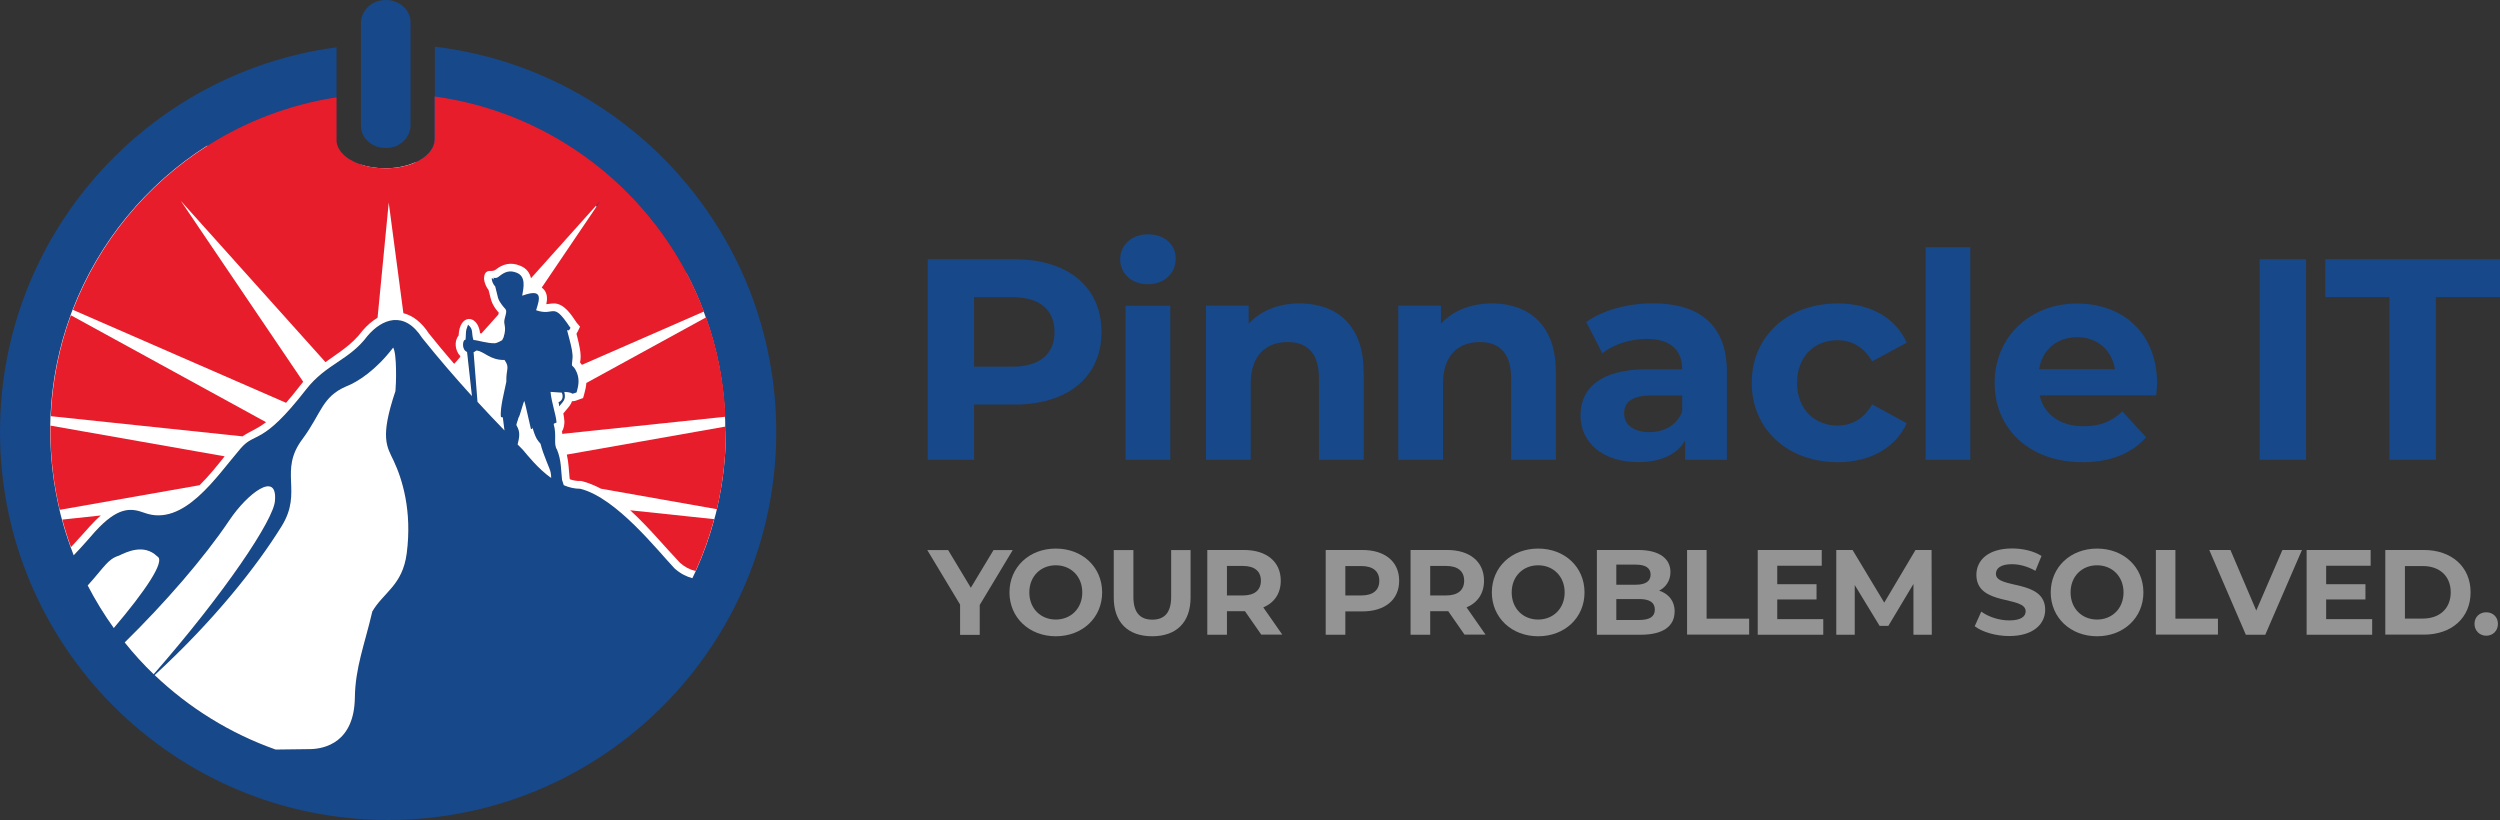 <svg xmlns="http://www.w3.org/2000/svg" id="Layer_1" viewBox="0 0 230.37 75.56"><rect x="0" y="0" width="230.37" height="75.56" fill="#333333" stroke="none"/><defs><style>.cls-1{fill:#174889;}.cls-2{fill:#949494;}.cls-3{fill:#e81d2b;}.cls-3,.cls-4{fill-rule:evenodd;}.cls-4{fill:#fff;}</style></defs><g><path class="cls-1" d="M61.38,57.4c-.09,.14-.19,.28-.3,.43-.91-.7-1.7-1.57-2.14-2.77,.5,1.12,1.36,1.77,2.44,2.34Z"></path><g><path class="cls-1" d="M40.07,4.3v4.61c10.1,1.39,18.65,7.63,23.22,16.29,.6,1.13,1.13,2.3,1.59,3.5,.07,.18,.13,.36,.19,.55,1.04,2.88,1.66,5.95,1.79,9.15,.01,.29,.02,.6,.02,.89,.01,.14,.01,.29,.01,.43,0,2.47-.29,4.88-.84,7.19-.07,.31-.15,.62-.24,.93-.44,1.65-1.01,3.25-1.71,4.77-.1,.22-.2,.44-.31,.65-.55-.15-1.07-.4-1.62-.89-1.56-1.62-5.37-6.52-8.7-7.35-.53,.01-1.04-.11-1.52-.32-.05-.14-.09-.28-.16-.49-.1-.88-.06-1.82-.46-2.78-.35-.54,0-1.23-.31-2.37,.06-.1,.28-.08,.27-.17-.05-.71-.44-1.71-.55-2.79,.35,.02,.7,.05,1.04,.07,.21,.46-.02,.78-.3,.88,0,.08,.06,.19,.05,.39,.44-.53,.64-.66,.48-1.34,1.09,.06,.41,.31,1.13,.05,.15-.54,.32-1.14,.03-1.84-.4-.93-.53-.21-.4-1.25,.05-.46-.11-1.11-.26-1.74-.4-1.67-.25-.41,.08-1.11-.03-.03-.06-.08-.08-.11-1.6-2.39-1.34-.91-3.09-1.51,.33-1.05,.67-2.06-1.28-1.34,.15-.83,.33-1.77-.49-2.11-.69-.29-1.15-.03-1.55,.26-.13,.11-.28,.29-.61,.19-.02,0,.06,.15,.04,.15-.07,0-.1-.05-.18-.13-.06,.19,.1,.6,.3,.77,.08,.33,.14,.56,.22,.9,.05,.22,.13,.43,.35,.75,.45,.65,.58,.35,.31,1.33-.17,.63,.23,.66-.11,1.75-.04,.08-.08,.16-.13,.24-.05,.04-.48,.28-.68,.29-.67,.02-1.65-.29-1.97-.31-.21-.7,.04-.94-.49-1.41-.05,.15-.1,.29-.15,.44-.07,.24-.04,.66-.08,.93,0,.04-.09,.05-.12,.07-.14,.14-.22,.88,.27,1.08,.15,1.35,.3,2.71,.45,4.07-1.58-1.74-3.04-3.43-4.59-5.36-1.66-2.59-3.71-1.75-5.03-.2-1.69,2.27-3.82,2.57-5.68,4.96-4.1,5.29-4.63,3.79-6.03,5.43-2.22,2.59-5.23,7.26-8.87,5.91-1.27-.47-2.45-.53-4.53,1.74-.4,.45-1.1,1.28-1.97,2.18-.09-.25-.19-.5-.29-.75-.3-.83-.57-1.68-.8-2.54-.08-.29-.16-.6-.23-.9-.56-2.33-.85-4.76-.85-7.26v-.5c0-.29,.02-.58,.03-.87,.14-3.26,.78-6.38,1.85-9.29,.06-.18,.12-.35,.19-.52,2.41-6.27,6.8-11.57,12.4-15.12,3.55-2.25,7.57-3.79,11.89-4.45V4.36C13.51,6.68,0,21.67,0,39.8c0,19.75,16.02,35.76,35.77,35.76s35.76-16.01,35.76-35.76c0-18.29-13.73-33.37-31.46-35.5Zm7.7,34.17c.12-.09,.46-1.51,.54-1.51,.03,.01,.58,2.52,.6,2.55,.16,.1,.14-.08,.14-.13,.02,.03,.05,.12,.11,.31,.25,.8,.44,.94,.65,1.19,.26,1.07,.86,2.26,.93,2.63,.04,.2,.05,.37,.05,.53-1.24-.89-2.19-2.12-2.59-2.59-.16-.17-.34-.35-.5-.51,.12-.54,.29-1.08-.11-1.73-.05-.09,.09-.37,.18-.74ZM8.08,53.94c1.56-1.73,1.86-2.42,2.88-2.75,.71-.34,2.3-1.13,3.54,.07,.8,.4-1.16,3.26-4.01,6.62-.89-1.25-1.7-2.56-2.41-3.94Zm3.41,5.25c3.73-3.67,7.27-7.73,9.66-11.28,1.64-2.44,4.41-4.57,4.19-1.8-.05,1.71-4.66,8.56-11.18,16.01-.95-.92-1.85-1.9-2.67-2.93Zm17.09,9.84c-1.08,.01-2.14,.02-3.18,.04-4.21-1.48-8-3.85-11.15-6.86,5.48-5.04,9.41-10.02,11.7-13.72,2-3.22-.33-5.08,1.95-8.06,1.73-2.36,1.76-3.84,3.99-4.81,1.08-.41,2.77-1.52,4.35-3.58,.34,.55,.28,3.35,.21,4.01-1.46,4.31-.8,5.1-.17,6.43,.79,1.66,1.72,4.58,1.21,8.51-.39,2.98-2.16,3.6-3.19,5.39-.7,3.02-1.56,5.11-1.6,7.91-.06,4.12-2.78,4.72-4.12,4.74Zm15.06-36.58c.09-.01,.21-.17,.3-.16,.73,.11,1.21,.89,2.55,.87,.52,.73,.13,.83,.17,2-.12,.65-.61,2.45-.5,3.23,0,.09,.18,.01,.19,.09,.05,.4,.1,.8,.15,1.2-.89-.92-1.71-1.79-2.5-2.65l-.36-4.58Z"></path><path class="cls-1" d="M10.49,57.88c-.89-1.24-1.7-2.56-2.41-3.93,1.56-1.73,1.85-2.43,2.88-2.75,.71-.34,2.3-1.13,3.53,.07,.81,.39-1.15,3.25-4.01,6.61Z"></path><path class="cls-1" d="M25.34,46.11c-.05,1.71-4.66,8.57-11.18,16.02-.96-.92-1.85-1.9-2.67-2.93,3.73-3.67,7.27-7.73,9.66-11.28,1.64-2.44,4.41-4.57,4.19-1.81Z"></path><path class="cls-1" d="M34.3,56.38c-.7,3.02-1.56,5.11-1.6,7.91-.06,4.12-2.78,4.72-4.12,4.74-1.07,.01-2.13,.02-3.18,.04-4.21-1.49-7.99-3.85-11.15-6.86,5.48-5.04,9.41-10.02,11.7-13.72,2-3.22-.33-5.08,1.95-8.07,1.73-2.35,1.76-3.84,3.99-4.81,1.08-.41,2.77-1.52,4.34-3.58,.35,.55,.28,3.35,.21,4.01-1.45,4.31-.79,5.1-.16,6.43,.78,1.66,1.71,4.58,1.2,8.52-.39,2.98-2.16,3.59-3.19,5.39Z"></path><path class="cls-1" d="M46.5,39.68c-.89-.92-1.71-1.79-2.5-2.65l-.36-4.58c.09,0,.22-.17,.3-.15,.73,.11,1.21,.89,2.55,.87,.52,.73,.13,.83,.17,2-.12,.65-.61,2.45-.5,3.23,0,.09,.17,0,.18,.09,.05,.4,.1,.8,.15,1.2Z"></path><path class="cls-1" d="M47.7,40.94c.12-.54,.3-1.08-.1-1.73-.06-.09,.09-.36,.18-.73,.12-.09,.47-1.56,.54-1.52,.04,.02,.58,2.53,.6,2.55,.15,.1,.14-.08,.14-.12,.02,.03,.05,.12,.1,.31,.25,.79,.44,.94,.65,1.19,.26,1.07,.86,2.26,.93,2.63,.04,.2,.05,.38,.05,.53-1.24-.89-2.19-2.11-2.59-2.58-.17-.18-.34-.35-.51-.52Z"></path><path class="cls-1" d="M66.89,39.73c0,2.47-.29,4.88-.83,7.19-.07,.31-.15,.62-.24,.93-.44,1.65-1.02,3.25-1.71,4.78-.1,.22-.2,.43-.31,.65-.55-.15-1.07-.4-1.63-.89-1.55-1.62-5.36-6.52-8.7-7.35-.52,0-1.04-.12-1.52-.33-.05-.14-.09-.28-.16-.49-.1-.88-.06-1.82-.46-2.78-.36-.54,0-1.23-.31-2.37,.06-.1,.28-.08,.26-.17-.05-.71-.44-1.71-.55-2.79,.35,.02,.7,.05,1.04,.07,.2,.46-.02,.78-.3,.88,0,.08,.06,.19,.05,.39,.44-.52,.64-.65,.48-1.34,1.09,.06,.41,.31,1.13,.05,.15-.54,.31-1.14,.02-1.84-.4-.94-.53-.22-.4-1.25,.06-.46-.1-1.12-.26-1.74-.4-1.67-.25-.41,.08-1.12-.03-.03-.06-.08-.08-.1-1.6-2.4-1.34-.92-3.09-1.52,.33-1.05,.68-2.06-1.28-1.34,.15-.83,.33-1.77-.49-2.11-.7-.29-1.15-.04-1.55,.26-.14,.1-.28,.28-.61,.19-.02,0,.06,.15,.04,.15-.07,0-.1-.06-.18-.13-.06,.18,.1,.6,.3,.77,.08,.33,.14,.56,.22,.89,.04,.22,.12,.43,.35,.75,.45,.65,.58,.36,.31,1.33-.17,.63,.23,.67-.11,1.75-.04,.09-.09,.17-.13,.25-.05,.03-.48,.28-.68,.28-.67,.02-1.65-.29-1.97-.31-.21-.7,.04-.94-.49-1.4-.05,.14-.1,.28-.15,.43-.07,.25-.04,.66-.08,.93,0,.04-.09,.05-.12,.07-.14,.14-.23,.88,.26,1.08,.15,1.36,.3,2.71,.45,4.07-1.58-1.74-3.04-3.43-4.59-5.36-1.66-2.58-3.71-1.74-5.03-.19-1.69,2.27-3.82,2.56-5.68,4.96-4.1,5.28-4.63,3.79-6.03,5.43-2.22,2.58-5.23,7.26-8.87,5.91-1.27-.47-2.45-.54-4.53,1.74-.4,.45-1.1,1.28-1.97,2.18-.09-.25-.19-.5-.28-.75-.3-.83-.57-1.68-.8-2.54-.09-.3-.16-.6-.23-.91-.55-2.33-.85-4.76-.85-7.25,0-.17,0-.34,0-.51,0-.29,.01-.58,.02-.86,.14-3.26,.78-6.38,1.85-9.3,.06-.17,.12-.35,.19-.51,2.42-6.27,6.8-11.57,12.4-15.12,3.54-2.25,7.57-3.8,11.89-4.46v3.96c0,.08,0,.15,.02,.23,0,.02,0,.05,.02,.07,0,.08,.03,.15,.06,.22,.03,.1,.07,.19,.13,.28,.04,.07,.08,.14,.14,.21h0c.05,.07,.1,.14,.17,.2,.07,.09,.16,.17,.25,.25,.08,.07,.17,.13,.25,.19,.09,.07,.19,.13,.3,.18,.1,.06,.21,.12,.32,.17,.12,.06,.24,.1,.36,.15,.11,.04,.23,.08,.35,.12,.26,.09,.54,.15,.83,.2,.14,.03,.29,.05,.44,.06,.14,.02,.29,.03,.44,.04,0,0,.01,0,.02,0,.44,.02,.9,.02,1.37-.04h0c.13-.01,.26-.03,.39-.06,.09-.01,.17-.03,.25-.05,.1-.02,.2-.04,.29-.07,.14-.04,.28-.07,.41-.12,.14-.05,.28-.1,.41-.16,.54-.23,.98-.54,1.29-.88,.05-.06,.1-.12,.14-.17,.02-.01,.02-.02,.03-.04,.04-.06,.09-.12,.12-.18,.09-.15,.16-.3,.2-.46,.02-.07,.04-.14,.04-.21,.01-.07,.02-.15,.02-.23v-3.93c10.1,1.39,18.64,7.63,23.22,16.29,.6,1.13,1.13,2.3,1.58,3.5,.07,.18,.14,.36,.2,.55h0c1.04,2.88,1.65,5.95,1.78,9.15,.02,.3,.02,.6,.02,.89,0,.14,0,.29,0,.43Z"></path><g><path class="cls-4" d="M10.49,57.88c-.89-1.24-1.7-2.56-2.41-3.93,1.56-1.73,1.85-2.43,2.88-2.75,.71-.34,2.3-1.13,3.53,.07,.81,.39-1.15,3.25-4.01,6.61Z"></path><path class="cls-4" d="M25.34,46.11c-.05,1.71-4.66,8.57-11.18,16.02-.96-.92-1.85-1.9-2.67-2.93,3.73-3.67,7.27-7.73,9.66-11.28,1.64-2.44,4.41-4.57,4.19-1.81Z"></path><path class="cls-4" d="M34.3,56.38c-.7,3.02-1.56,5.11-1.6,7.91-.06,4.12-2.78,4.72-4.12,4.74-1.07,.01-2.13,.02-3.18,.04-4.21-1.49-7.99-3.85-11.15-6.86,5.48-5.04,9.41-10.02,11.7-13.72,2-3.22-.33-5.08,1.95-8.07,1.73-2.35,1.76-3.84,3.99-4.81,1.08-.41,2.77-1.52,4.34-3.58,.35,.55,.28,3.35,.21,4.01-1.45,4.31-.79,5.1-.16,6.43,.78,1.66,1.71,4.58,1.2,8.52-.39,2.98-2.16,3.59-3.19,5.39Z"></path><path class="cls-4" d="M46.5,39.68c-.89-.92-1.71-1.79-2.5-2.65l-.36-4.58c.09,0,.22-.17,.3-.15,.73,.11,1.21,.89,2.55,.87,.52,.73,.13,.83,.17,2-.12,.65-.61,2.45-.5,3.23,0,.09,.17,0,.18,.09,.05,.4,.1,.8,.15,1.2Z"></path><path class="cls-4" d="M47.7,40.94c.12-.54,.3-1.08-.1-1.73-.06-.09,.09-.36,.18-.73,.12-.09,.47-1.56,.54-1.52,.04,.02,.58,2.53,.6,2.55,.15,.1,.14-.08,.14-.12,.02,.03,.05,.12,.1,.31,.25,.79,.44,.94,.65,1.19,.26,1.07,.86,2.26,.93,2.63,.04,.2,.05,.38,.05,.53-1.24-.89-2.19-2.11-2.59-2.58-.17-.18-.34-.35-.51-.52Z"></path><path class="cls-4" d="M66.89,39.73c0,2.47-.29,4.88-.83,7.19-.07,.31-.15,.62-.24,.93-.44,1.65-1.02,3.25-1.71,4.78-.1,.22-.2,.43-.31,.65-.55-.15-1.07-.4-1.63-.89-1.55-1.62-5.36-6.52-8.7-7.35-.52,0-1.04-.12-1.52-.33-.05-.14-.09-.28-.16-.49-.1-.88-.06-1.82-.46-2.78-.36-.54,0-1.23-.31-2.37,.06-.1,.28-.08,.26-.17-.05-.71-.44-1.71-.55-2.79,.35,.02,.7,.05,1.04,.07,.2,.46-.02,.78-.3,.88,0,.08,.06,.19,.05,.39,.44-.52,.64-.65,.48-1.34,1.09,.06,.41,.31,1.13,.05,.15-.54,.31-1.14,.02-1.84-.4-.94-.53-.22-.4-1.25,.06-.46-.1-1.12-.26-1.74-.4-1.67-.25-.41,.08-1.12-.03-.03-.06-.08-.08-.1-1.6-2.4-1.34-.92-3.09-1.52,.33-1.05,.68-2.06-1.28-1.34,.15-.83,.33-1.77-.49-2.11-.7-.29-1.15-.04-1.55,.26-.14,.1-.28,.28-.61,.19-.02,0,.06,.15,.04,.15-.07,0-.1-.06-.18-.13-.06,.18,.1,.6,.3,.77,.08,.33,.14,.56,.22,.89,.04,.22,.12,.43,.35,.75,.45,.65,.58,.36,.31,1.33-.17,.63,.23,.67-.11,1.75-.04,.09-.09,.17-.13,.25-.05,.03-.48,.28-.68,.28-.67,.02-1.65-.29-1.97-.31-.21-.7,.04-.94-.49-1.4-.05,.14-.1,.28-.15,.43-.07,.25-.04,.66-.08,.93,0,.04-.09,.05-.12,.07-.14,.14-.23,.88,.26,1.08,.15,1.36,.3,2.71,.45,4.07-1.58-1.74-3.04-3.43-4.59-5.36-1.66-2.58-3.71-1.74-5.03-.19-1.69,2.27-3.82,2.56-5.68,4.96-4.1,5.28-4.63,3.79-6.03,5.43-2.22,2.58-5.23,7.26-8.87,5.91-1.27-.47-2.45-.54-4.53,1.74-.4,.45-1.1,1.28-1.97,2.18-.09-.25-.19-.5-.28-.75-.3-.83-.57-1.68-.8-2.54-.09-.3-.16-.6-.23-.91-.55-2.33-.85-4.76-.85-7.25,0-.17,0-.34,0-.51,0-.29,.01-.58,.02-.86,.14-3.26,.78-6.38,1.85-9.3,.06-.17,.12-.35,.19-.51,2.42-6.27,6.8-11.57,12.4-15.12l11.97,14.08,2.18-12.33s.06,.02,.09,.02c.26,.09,.54,.15,.83,.2,.14,.03,.29,.05,.44,.06,.14,.02,.29,.04,.44,.04,0,0,.01,0,.02,0,.44,.03,.9,.02,1.37-.04h0c.13-.01,.26-.03,.39-.06,.09-.01,.17-.03,.25-.05,.1-.02,.2-.04,.29-.07,.14-.04,.28-.07,.41-.12,.14-.05,.28-.1,.41-.16l.86-.02,2.35,11.42,7.86-8.71,4.68-.72,.96,1.93,.04,.07,3.09,6.21h5.23c.6,1.13,1.13,2.3,1.58,3.5,.07,.18,.14,.36,.2,.55h0c1.04,2.88,1.65,5.95,1.78,9.15,.02,.3,.02,.6,.02,.89,0,.14,0,.29,0,.43Z"></path><g><path class="cls-3" d="M9.28,47.51c-.35,.3-.68,.64-1.01,1-.4,.44-1.01,1.14-1.73,1.91-.3-.83-.57-1.68-.8-2.54l3.54-.38Z"></path><path class="cls-3" d="M20.7,42.05c-.67,.84-1.45,1.82-2.31,2.66l-12.89,2.27c-.55-2.33-.85-4.76-.85-7.25,0-.17,0-.34,0-.51l16.05,2.83Z"></path><path class="cls-3" d="M24.51,38.91l-.03,.02c-.57,.44-1.02,.63-1.63,.97-.18,.1-.35,.2-.5,.31l-17.67-1.86c.14-3.26,.78-6.38,1.85-9.3l17.98,9.85Z"></path><path class="cls-3" d="M64.88,28.7l-11.26,4.92c-.05-.08-.1-.15-.17-.23,.01-.08,.02-.17,.04-.24,.07-.62-.12-1.39-.27-1.99-.04-.14-.07-.28-.1-.41,.04-.07,.09-.15,.13-.23l.2-.42-.3-.35s-.02-.02-.03-.04c-.46-.69-1.11-1.71-2.03-1.75-.35,0-.53,.06-.75,.07,.1-.45,.11-.92-.18-1.3-.07-.09-.15-.16-.24-.23l5.08-7.51,.33-.49-.38,.42-6.02,6.72c-.12-.49-.39-.91-.99-1.15-.87-.36-1.61-.18-2.32,.4,0,0-.18,.08-.35,.08-.14,0-.67-.1-.67,.73,.04,.35,.17,.7,.42,1.03l.18,.71c.08,.37,.23,.67,.45,.99,.1,.15,.21,.26,.31,.38,0,.06-.03,.12-.05,.19l-1.55,1.73-.12-.03c-.21-1.74-1.9-1.82-1.98,.22-.43,.51-.33,1.4,.15,1.89v.08s-.22,.26-.22,.26l-.34,.38c-.79-.92-1.57-1.85-2.33-2.8-.68-1.05-1.5-1.66-2.35-1.87l-1.35-10.19-1.03,10.61c-.49,.29-.97,.7-1.41,1.22l-.03,.04c-.9,1.21-2.14,1.95-3.36,2.83l-13.33-14.86,11.28,16.67c-.09,.1-.17,.2-.25,.31-.41,.53-.86,1.09-1.33,1.63L6.72,28.55c2.42-6.27,6.8-11.57,12.4-15.12,3.54-2.25,7.57-3.8,11.89-4.46v3.96c0,.08,0,.15,.02,.23,0,.02,0,.05,.02,.07,0,.08,.03,.15,.06,.22,.03,.1,.07,.19,.13,.28,.04,.07,.08,.14,.14,.21h0c.05,.07,.1,.14,.17,.2,.07,.09,.16,.17,.25,.25,.08,.07,.17,.13,.25,.19,.09,.07,.19,.13,.3,.18,.1,.06,.21,.12,.32,.17,.12,.06,.24,.1,.36,.15,.09,.03,.17,.06,.25,.09,.03,.01,.06,.02,.09,.02,.26,.09,.54,.15,.83,.2,.14,.03,.29,.05,.44,.06,.14,.02,.29,.04,.44,.04,0,0,.01,0,.02,0,.44,.03,.9,.02,1.37-.04h0c.13-.01,.26-.03,.39-.06,.09-.01,.17-.03,.25-.05,.1-.02,.2-.04,.29-.07,.14-.04,.28-.07,.41-.12,.14-.05,.28-.1,.41-.16,.54-.23,.98-.54,1.29-.88,.06-.06,.1-.12,.14-.17,.02-.01,.02-.02,.03-.04,.05-.06,.09-.12,.12-.18,.09-.15,.16-.3,.2-.46,.02-.07,.04-.14,.04-.21,.01-.07,.02-.15,.02-.23v-3.93c10.1,1.39,18.64,7.63,23.22,16.29,.6,1.13,1.13,2.3,1.58,3.5Z"></path><path class="cls-3" d="M65.81,47.84c-.44,1.65-1.02,3.25-1.71,4.78-.57-.14-1-.37-1.44-.76-1.33-1.39-2.88-3.28-4.59-4.84l7.75,.82Z"></path><path class="cls-3" d="M66.86,38.4l-15.05,1.58-.02-.26c.15-.14,.23-.63,.22-.89-.01-.25-.06-.48-.1-.73l.17-.21c.31-.36,.54-.62,.63-.92,.23,.01,.44-.07,.68-.17l.34-.12,.1-.35c.1-.36,.18-.7,.2-1.04l11.04-6.05c1.04,2.88,1.65,5.95,1.78,9.14Z"></path><path class="cls-3" d="M66.89,39.73c0,2.47-.29,4.88-.83,7.19l-10.69-1.89c-.57-.3-1.15-.54-1.73-.69l-.09-.02h-.09c-.32,.01-.64-.05-.94-.15,0-.02-.02-.06-.03-.09-.08-.78-.09-1.47-.26-2.19l14.66-2.59c0,.14,0,.29,0,.43Z"></path></g><path class="cls-1" d="M37.83,2.04V11.53c0,.98-.74,1.88-1.82,2.07-1.47,.25-2.75-.73-2.75-2V2.12c0-1,.78-1.92,1.89-2.09,.79-.12,1.52,.12,2.01,.57,.41,.37,.67,.88,.67,1.44Z"></path></g></g></g><g><g><path class="cls-1" d="M101.5,30.6c0,4.12-3.09,6.68-8.02,6.68h-3.72v5.09h-4.28V23.89h8c4.94,0,8.02,2.56,8.02,6.71Zm-4.33,0c0-2.03-1.32-3.22-3.93-3.22h-3.48v6.41h3.48c2.61,0,3.93-1.19,3.93-3.19Z"></path><path class="cls-1" d="M103.22,23.89c0-1.29,1.03-2.3,2.56-2.3s2.56,.95,2.56,2.22c0,1.37-1.03,2.38-2.56,2.38s-2.56-1-2.56-2.3Zm.5,4.28h4.12v14.2h-4.12v-14.2Z"></path><path class="cls-1" d="M125.66,34.24v8.13h-4.12v-7.5c0-2.3-1.06-3.35-2.88-3.35-1.98,0-3.41,1.21-3.41,3.83v7.02h-4.12v-14.2h3.93v1.66c1.11-1.21,2.77-1.87,4.7-1.87,3.35,0,5.89,1.95,5.89,6.28Z"></path><path class="cls-1" d="M143.37,34.24v8.13h-4.12v-7.5c0-2.3-1.06-3.35-2.88-3.35-1.98,0-3.4,1.21-3.4,3.83v7.02h-4.12v-14.2h3.93v1.66c1.11-1.21,2.77-1.87,4.7-1.87,3.35,0,5.89,1.95,5.89,6.28Z"></path><path class="cls-1" d="M159.13,34.27v8.1h-3.85v-1.77c-.77,1.29-2.24,1.98-4.33,1.98-3.33,0-5.31-1.85-5.31-4.3s1.77-4.25,6.1-4.25h3.27c0-1.77-1.06-2.8-3.27-2.8-1.51,0-3.06,.5-4.09,1.32l-1.48-2.88c1.56-1.11,3.85-1.72,6.12-1.72,4.33,0,6.84,2.01,6.84,6.31Zm-4.12,3.62v-1.45h-2.82c-1.93,0-2.53,.71-2.53,1.66,0,1.03,.87,1.72,2.32,1.72,1.37,0,2.56-.63,3.04-1.93Z"></path><path class="cls-1" d="M161.42,35.27c0-4.28,3.3-7.31,7.92-7.31,2.98,0,5.33,1.29,6.36,3.62l-3.19,1.72c-.77-1.35-1.9-1.95-3.19-1.95-2.09,0-3.72,1.45-3.72,3.93s1.64,3.93,3.72,3.93c1.29,0,2.43-.58,3.19-1.95l3.19,1.74c-1.03,2.27-3.38,3.59-6.36,3.59-4.62,0-7.92-3.04-7.92-7.31Z"></path><path class="cls-1" d="M177.44,22.78h4.12v19.59h-4.12V22.78Z"></path><path class="cls-1" d="M198.69,36.43h-10.74c.4,1.77,1.9,2.85,4.06,2.85,1.51,0,2.59-.45,3.56-1.37l2.19,2.38c-1.32,1.5-3.3,2.3-5.86,2.3-4.91,0-8.1-3.09-8.1-7.31s3.25-7.31,7.58-7.31,7.39,2.8,7.39,7.37c0,.32-.05,.77-.08,1.11Zm-10.8-2.4h7c-.29-1.79-1.64-2.96-3.48-2.96s-3.22,1.13-3.51,2.96Z"></path><path class="cls-1" d="M208.22,23.89h4.28v18.48h-4.28V23.89Z"></path><path class="cls-1" d="M220.18,27.38h-5.91v-3.49h16.1v3.49h-5.91v14.99h-4.28v-14.99Z"></path></g><g><path class="cls-2" d="M90.28,55.73v2.77h-1.81v-2.79l-3.02-5.02h1.92l2.09,3.47,2.09-3.47h1.77l-3.03,5.04Z"></path><path class="cls-2" d="M93.02,54.59c0-2.32,1.81-4.04,4.27-4.04s4.27,1.71,4.27,4.04-1.82,4.04-4.27,4.04-4.27-1.72-4.27-4.04Zm6.71,0c0-1.48-1.05-2.5-2.44-2.5s-2.44,1.01-2.44,2.5,1.05,2.5,2.44,2.5,2.44-1.02,2.44-2.5Z"></path><path class="cls-2" d="M102.63,55.06v-4.37h1.81v4.31c0,1.48,.65,2.1,1.74,2.1s1.74-.61,1.74-2.1v-4.31h1.79v4.37c0,2.3-1.32,3.57-3.54,3.57s-3.54-1.27-3.54-3.57Z"></path><path class="cls-2" d="M116.23,58.49l-1.51-2.17h-1.66v2.17h-1.81v-7.81h3.38c2.08,0,3.39,1.08,3.39,2.83,0,1.17-.59,2.03-1.61,2.46l1.75,2.51h-1.94Zm-1.7-6.34h-1.47v2.72h1.47c1.1,0,1.66-.51,1.66-1.36s-.56-1.36-1.66-1.36Z"></path><path class="cls-2" d="M128.93,53.52c0,1.74-1.3,2.82-3.39,2.82h-1.57v2.15h-1.81v-7.81h3.38c2.09,0,3.39,1.08,3.39,2.83Zm-1.83,0c0-.86-.56-1.36-1.66-1.36h-1.47v2.71h1.47c1.1,0,1.66-.5,1.66-1.35Z"></path><path class="cls-2" d="M134.96,58.49l-1.51-2.17h-1.66v2.17h-1.81v-7.81h3.38c2.08,0,3.39,1.08,3.39,2.83,0,1.17-.59,2.03-1.61,2.46l1.75,2.51h-1.94Zm-1.7-6.34h-1.47v2.72h1.47c1.1,0,1.66-.51,1.66-1.36s-.56-1.36-1.66-1.36Z"></path><path class="cls-2" d="M137.47,54.59c0-2.32,1.81-4.04,4.27-4.04s4.27,1.71,4.27,4.04-1.82,4.04-4.27,4.04-4.27-1.72-4.27-4.04Zm6.71,0c0-1.48-1.05-2.5-2.44-2.5s-2.44,1.01-2.44,2.5,1.05,2.5,2.44,2.5,2.44-1.02,2.44-2.5Z"></path><path class="cls-2" d="M154.31,56.36c0,1.35-1.07,2.13-3.12,2.13h-4.04v-7.81h3.82c1.95,0,2.96,.81,2.96,2.03,0,.78-.4,1.38-1.04,1.72,.87,.28,1.43,.95,1.43,1.93Zm-5.37-4.32v1.84h1.8c.88,0,1.36-.31,1.36-.93s-.48-.92-1.36-.92h-1.8Zm3.55,4.13c0-.66-.5-.97-1.44-.97h-2.11v1.93h2.11c.94,0,1.44-.29,1.44-.96Z"></path><path class="cls-2" d="M155.45,50.68h1.81v6.33h3.92v1.47h-5.72v-7.81Z"></path><path class="cls-2" d="M168.01,57.04v1.45h-6.04v-7.81h5.9v1.45h-4.1v1.7h3.62v1.41h-3.62v1.81h4.25Z"></path><path class="cls-2" d="M176.32,58.49v-4.68s-2.31,3.86-2.31,3.86h-.81l-2.29-3.76v4.58h-1.7v-7.81h1.5l2.92,4.85,2.88-4.85h1.48l.02,7.81h-1.7Z"></path><path class="cls-2" d="M181.96,57.72l.61-1.36c.66,.48,1.64,.81,2.58,.81,1.07,0,1.51-.36,1.51-.84,0-1.46-4.54-.46-4.54-3.36,0-1.33,1.07-2.43,3.29-2.43,.98,0,1.99,.23,2.71,.69l-.56,1.37c-.73-.41-1.47-.61-2.16-.61-1.07,0-1.48,.4-1.48,.89,0,1.44,4.54,.45,4.54,3.31,0,1.3-1.08,2.42-3.31,2.42-1.24,0-2.49-.37-3.18-.9Z"></path><path class="cls-2" d="M188.97,54.59c0-2.32,1.81-4.04,4.27-4.04s4.27,1.71,4.27,4.04-1.82,4.04-4.27,4.04-4.27-1.72-4.27-4.04Zm6.71,0c0-1.48-1.05-2.5-2.44-2.5s-2.44,1.01-2.44,2.5,1.05,2.5,2.44,2.5,2.44-1.02,2.44-2.5Z"></path><path class="cls-2" d="M198.65,50.68h1.81v6.33h3.92v1.47h-5.72v-7.81Z"></path><path class="cls-2" d="M212.12,50.68l-3.38,7.81h-1.79l-3.37-7.81h1.95l2.38,5.58,2.41-5.58h1.8Z"></path><path class="cls-2" d="M218.59,57.04v1.45h-6.04v-7.81h5.9v1.45h-4.1v1.7h3.62v1.41h-3.62v1.81h4.25Z"></path><path class="cls-2" d="M219.8,50.68h3.55c2.55,0,4.31,1.54,4.31,3.9s-1.75,3.9-4.31,3.9h-3.55v-7.81Zm3.46,6.32c1.55,0,2.57-.93,2.57-2.42s-1.02-2.42-2.57-2.42h-1.65v4.84h1.65Z"></path><path class="cls-2" d="M228.02,57.49c0-.65,.48-1.07,1.08-1.07s1.08,.42,1.08,1.07-.48,1.09-1.08,1.09-1.08-.46-1.08-1.09Z"></path></g></g></svg>